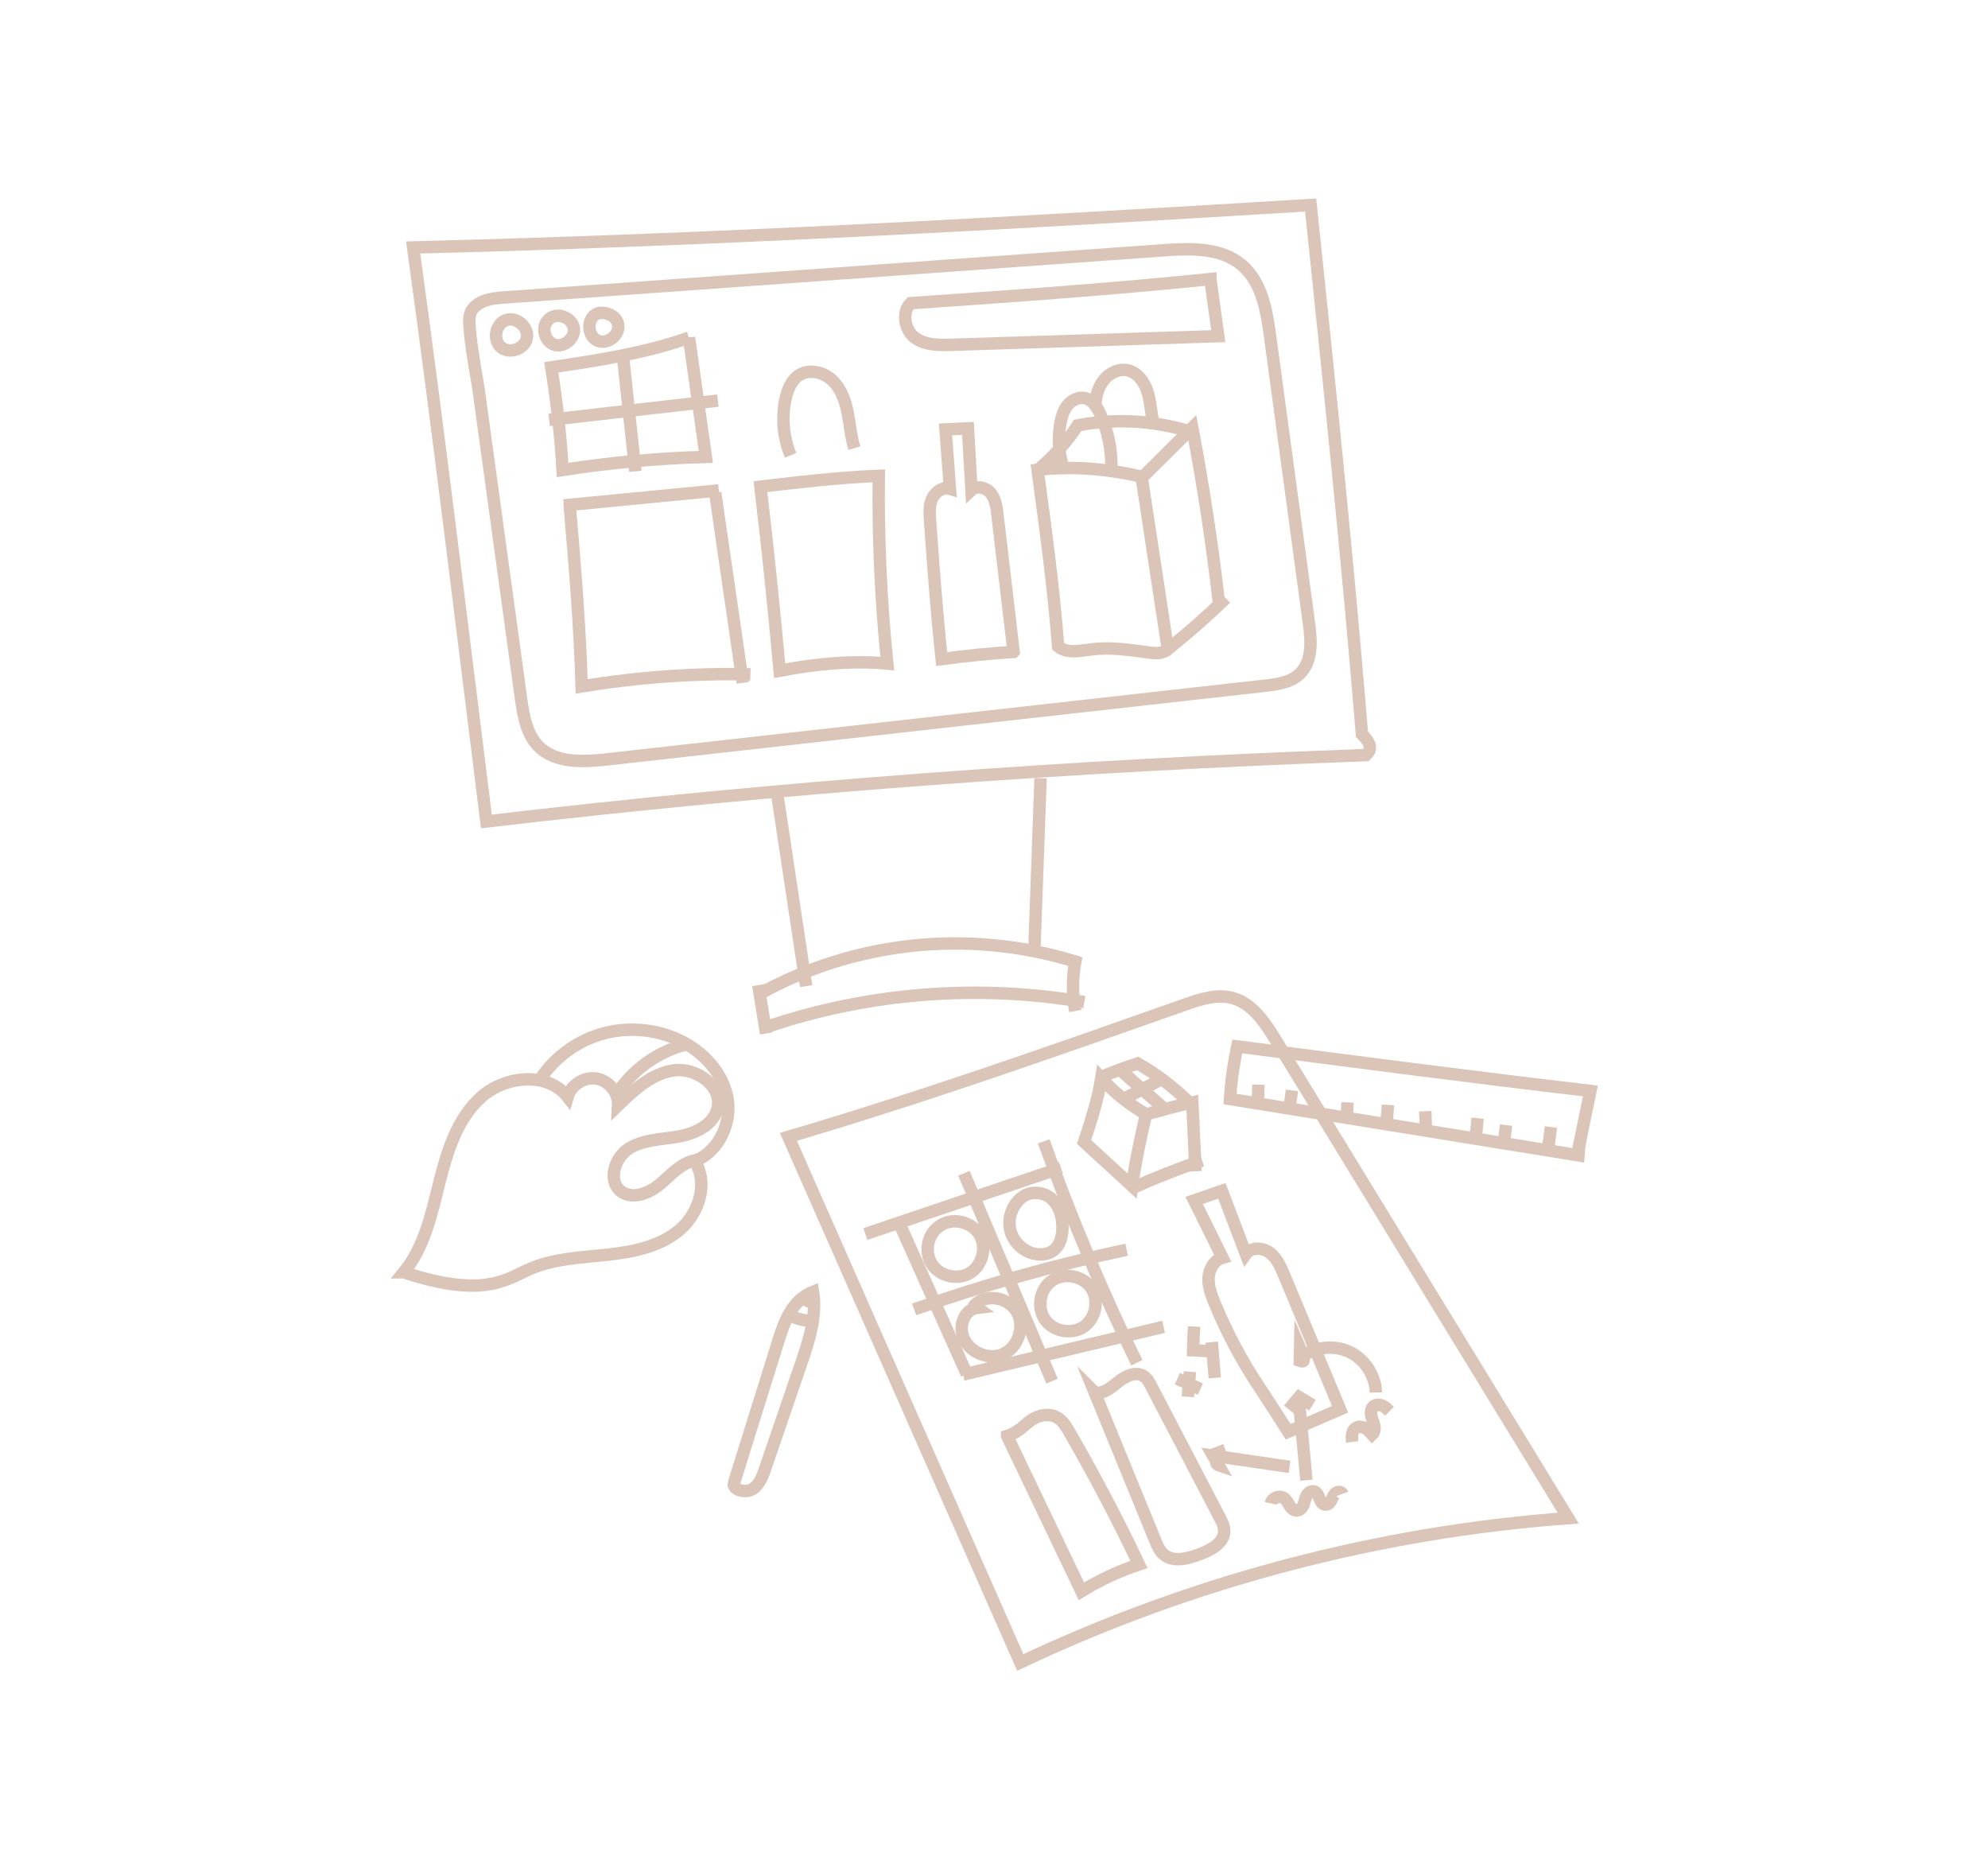 <svg width="320" height="300" viewBox="0 0 320 300" fill="none" xmlns="http://www.w3.org/2000/svg">
<path d="M65 204.792C68.298 200.768 69.454 195.459 70.705 190.409C71.955 185.359 73.572 180.073 77.448 176.598C81.324 173.123 88.155 172.463 91.365 176.557C91.919 174.622 94.049 173.277 96.037 173.613C98.025 173.949 99.6 175.908 99.494 177.92C102.09 175.401 104.945 172.746 108.532 172.28C112.119 171.814 116.296 174.828 115.505 178.356C114.897 181.04 111.924 182.462 109.216 182.94C106.508 183.418 103.582 183.406 101.246 184.863C98.91 186.32 97.771 190.108 99.972 191.766C101.789 193.134 104.432 192.096 106.184 190.645C107.936 189.193 109.505 187.294 111.729 186.804C114.113 190.214 112.591 195.246 109.423 197.942C106.255 200.638 101.942 201.511 97.807 201.96C93.671 202.408 89.412 202.556 85.565 204.137C81.719 205.718 78.28 209.175 65.006 204.792H65Z" stroke="#DBC5B8" stroke-width="2" stroke-miterlimit="10"/>
<path d="M86.55 174.35C88.775 170.634 92.415 167.784 96.556 166.51C100.697 165.236 105.305 165.554 109.24 167.383C113.116 169.188 116.408 172.651 117.115 176.869C117.823 181.088 115.405 185.86 111.293 187.04" stroke="#DBC5B8" stroke-width="2" stroke-miterlimit="10"/>
<path d="M99.423 175.878C102.06 171.914 106.272 169.023 110.927 168.002" stroke="#DBC5B8" stroke-width="2" stroke-miterlimit="10"/>
<path d="M126.903 182.993C139.345 211.192 151.787 239.397 164.229 267.597C191.867 254.518 221.937 246.595 252.431 244.359C236.727 218.696 221.028 193.034 205.324 167.371C203.595 164.551 201.572 161.496 198.38 160.64C195.844 159.956 193.183 160.841 190.705 161.714C169.627 169.159 148.548 176.598 126.903 182.993Z" stroke="#DBC5B8" stroke-width="2" stroke-miterlimit="10"/>
<path d="M144.595 196.532C148.27 204.744 151.946 212.956 155.615 221.162" stroke="#DBC5B8" stroke-width="2" stroke-miterlimit="10"/>
<path d="M139.292 198.633C149.787 195.087 160.282 191.536 170.777 187.99" stroke="#DBC5B8" stroke-width="2" stroke-miterlimit="10"/>
<path d="M168.004 183.713C172.346 195.854 177.355 207.759 182.995 219.357" stroke="#DBC5B8" stroke-width="2" stroke-miterlimit="10"/>
<path d="M155.161 188.851C159.892 200.001 164.618 211.157 169.349 222.307" stroke="#DBC5B8" stroke-width="2" stroke-miterlimit="10"/>
<path d="M147.144 210.767C158.329 206.838 169.762 203.623 181.355 201.151" stroke="#DBC5B8" stroke-width="2" stroke-miterlimit="10"/>
<path d="M155.014 221.251C165.774 218.69 176.535 216.13 187.295 213.564" stroke="#DBC5B8" stroke-width="2" stroke-miterlimit="10"/>
<path d="M169.402 206.083C171.361 204.78 174.322 205.364 175.638 207.31C176.954 209.257 176.387 212.225 174.44 213.552C172.494 214.879 169.526 214.325 168.193 212.39C166.86 210.455 167.361 207.44 169.402 206.077V206.083Z" stroke="#DBC5B8" stroke-width="2" stroke-miterlimit="10"/>
<path d="M164.618 192.633C163.019 193.783 162.193 195.901 162.583 197.83C162.972 199.759 164.577 201.381 166.494 201.812C167.615 202.06 168.889 201.895 169.75 201.128C170.612 200.367 170.936 199.157 171.007 198.007C171.119 196.208 170.653 194.284 169.349 193.04C168.045 191.795 165.951 191.677 164.624 192.633H164.618Z" stroke="#DBC5B8" stroke-width="2" stroke-miterlimit="10"/>
<path d="M151.657 197.075C153.704 195.972 156.565 196.792 157.715 198.809C158.866 200.827 158.117 203.706 156.123 204.909C154.129 206.113 151.238 205.428 149.987 203.464C148.736 201.499 149.232 198.384 151.651 197.081L151.657 197.075Z" stroke="#DBC5B8" stroke-width="2" stroke-miterlimit="10"/>
<path d="M157.255 210.514C155.403 210.732 154.424 213.051 154.919 214.844C155.639 217.469 158.913 219.05 161.42 217.977C163.928 216.903 165.048 213.452 163.65 211.116C162.252 208.779 158.677 208.13 156.807 210.154C156.772 210.154 156.73 210.154 157.255 210.514Z" stroke="#DBC5B8" stroke-width="2" stroke-miterlimit="10"/>
<path d="M182.228 190.904C179.649 188.539 177.071 186.173 174.499 183.813C175.591 180.498 176.688 177.182 177.266 173.554C179.325 175.825 181.732 177.772 184.463 179.341C183.59 183.259 182.717 187.176 182.228 190.904Z" stroke="#DBC5B8" stroke-width="2" stroke-miterlimit="10"/>
<path d="M184.009 179.5C186.664 178.757 189.319 178.02 191.92 177.442C192.097 181.14 192.268 184.839 192.445 188.538" stroke="#DBC5B8" stroke-width="2" stroke-miterlimit="10"/>
<path d="M182.151 191.276C185.868 189.618 189.649 188.12 193.495 186.792" stroke="#DBC5B8" stroke-width="2" stroke-miterlimit="10"/>
<path d="M177.178 173.365C179.266 172.533 181.355 171.702 183.124 171.177C186.286 172.964 189.195 175.2 191.738 177.796" stroke="#DBC5B8" stroke-width="2" stroke-miterlimit="10"/>
<path d="M180.357 172.256L187.926 178.911" stroke="#DBC5B8" stroke-width="2" stroke-miterlimit="10"/>
<path d="M181.201 176.716L187.466 173.448" stroke="#DBC5B8" stroke-width="2" stroke-miterlimit="10"/>
<path d="M202.817 223.451C199.92 219.115 197.46 214.496 195.484 209.67C194.959 208.384 194.457 207.039 194.54 205.653C194.622 204.266 195.442 202.833 196.781 202.455C195.259 199.376 193.743 196.302 192.221 193.223C193.708 192.709 195.195 192.196 196.681 191.683L200.545 201.859C201.389 200.703 203.253 200.786 204.398 201.647C205.542 202.508 206.138 203.895 206.692 205.216C209.695 212.425 212.704 219.634 215.707 226.843C212.922 228.047 210.132 229.25 207.347 230.454C205.778 228.023 204.238 225.569 202.828 223.457L202.817 223.451Z" stroke="#DBC5B8" stroke-width="2" stroke-miterlimit="10"/>
<path d="M162.116 231.138C166.099 239.474 170.087 247.804 174.069 256.14C176.971 254.341 180.092 252.883 183.337 251.816C179.886 244.565 176.145 237.456 172.134 230.507C171.615 229.604 171.048 228.666 170.14 228.153C168.877 227.439 167.237 227.758 166.034 228.56C164.83 229.362 163.963 230.572 162.116 231.132V231.138Z" stroke="#DBC5B8" stroke-width="2" stroke-miterlimit="10"/>
<path d="M176.187 224.094C179.443 232.053 182.7 240.005 185.956 247.963C186.287 248.778 186.641 249.621 187.307 250.193C188.829 251.521 191.165 250.89 193.059 250.187C194.888 249.509 197.053 248.388 197.059 246.435C197.059 245.657 196.693 244.937 196.333 244.247C192.658 237.197 188.983 230.147 185.301 223.097C184.989 222.49 184.647 221.858 184.074 221.493C182.824 220.684 181.166 221.493 180.004 222.419C178.842 223.345 177.579 224.484 176.193 224.1L176.187 224.094Z" stroke="#DBC5B8" stroke-width="2" stroke-miterlimit="10"/>
<path d="M189.519 221.917L193.218 223.599" stroke="#DBC5B8" stroke-width="2" stroke-miterlimit="10"/>
<path d="M191.537 220.797L191.201 224.832" stroke="#DBC5B8" stroke-width="2" stroke-miterlimit="10"/>
<path d="M192.209 213.517C192.133 214.785 192.062 216.059 192.044 217.351L195.23 217.499" stroke="#DBC5B8" stroke-width="2" stroke-miterlimit="10"/>
<path d="M195.053 216.03C195.218 217.947 195.377 219.864 195.543 221.782" stroke="#DBC5B8" stroke-width="2" stroke-miterlimit="10"/>
<path d="M210.291 238.253C209.89 233.982 209.489 229.705 209.082 225.434L209.241 225.009" stroke="#DBC5B8" stroke-width="2" stroke-miterlimit="10"/>
<path d="M207.454 226.867L209.117 224.885C209.831 225.315 210.545 225.746 211.259 226.177" stroke="#DBC5B8" stroke-width="2" stroke-miterlimit="10"/>
<path d="M204.563 241.982C204.752 241.102 205.955 240.631 206.687 241.15C207.094 241.439 207.306 241.917 207.577 242.335C207.849 242.754 208.256 243.161 208.751 243.138C209.259 243.114 209.636 242.654 209.825 242.182C210.014 241.71 210.073 241.191 210.309 240.743C210.545 240.294 211.046 239.917 211.536 240.064C212.002 240.206 212.214 240.731 212.391 241.191C212.568 241.651 212.863 242.164 213.353 242.188C213.784 242.212 214.132 241.828 214.326 241.445C214.521 241.061 214.657 240.619 214.987 240.336C215.317 240.052 215.937 240.058 216.084 240.459" stroke="#DBC5B8" stroke-width="2" stroke-miterlimit="10"/>
<path d="M217.648 232.1C217.559 231.274 217.559 230.265 218.261 229.834C218.698 229.563 219.282 229.64 219.736 229.882C220.19 230.123 220.538 230.519 220.881 230.908C221.276 230.536 221.317 229.923 221.199 229.398C221.081 228.873 220.828 228.383 220.721 227.852C220.615 227.321 220.686 226.702 221.105 226.36C221.482 226.047 222.055 226.059 222.503 226.259C222.951 226.46 223.311 226.814 223.659 227.162" stroke="#DBC5B8" stroke-width="2" stroke-miterlimit="10"/>
<path d="M221.471 224.142C221.4 221.404 219.677 218.767 217.199 217.599C214.722 216.431 211.595 216.785 209.436 218.472" stroke="#DBC5B8" stroke-width="2" stroke-miterlimit="10"/>
<path d="M209.271 217.021L209.229 219.033C209.766 219.221 210.303 219.404 209.271 217.021Z" stroke="#DBC5B8" stroke-width="2" stroke-miterlimit="10"/>
<path d="M207.577 236.106C206.569 235.964 205.566 235.817 204.563 235.669C201.466 235.215 198.363 234.761 195.265 234.306C195.56 234.82 195.849 235.339 196.144 235.852C195.914 235.775 195.749 235.539 195.749 235.297" stroke="#DBC5B8" stroke-width="2" stroke-miterlimit="10"/>
<path d="M195.135 234.188L197.253 233.38" stroke="#DBC5B8" stroke-width="2" stroke-miterlimit="10"/>
<path d="M254.26 184.037C254.838 181.223 255.416 178.415 256 175.601C237.063 173.383 218.108 170.905 199.153 168.433C198.664 170.87 198.186 173.548 197.991 176.899L254.071 185.966C254.124 185.123 254.213 184.297 254.266 184.037H254.26Z" stroke="#DBC5B8" stroke-width="2" stroke-miterlimit="10"/>
<path d="M202.569 174.592L202.469 177.441" stroke="#DBC5B8" stroke-width="2" stroke-miterlimit="10"/>
<path d="M207.961 175.512L207.554 178.462" stroke="#DBC5B8" stroke-width="2" stroke-miterlimit="10"/>
<path d="M216.904 177.442L216.804 179.477" stroke="#DBC5B8" stroke-width="2" stroke-miterlimit="10"/>
<path d="M223.412 177.849L223.211 180.592" stroke="#DBC5B8" stroke-width="2" stroke-miterlimit="10"/>
<path d="M229.411 178.863L229.511 181.306" stroke="#DBC5B8" stroke-width="2" stroke-miterlimit="10"/>
<path d="M237.848 179.984L237.541 183.235" stroke="#DBC5B8" stroke-width="2" stroke-miterlimit="10"/>
<path d="M242.425 181.099L242.018 184.456" stroke="#DBC5B8" stroke-width="2" stroke-miterlimit="10"/>
<path d="M249.646 181.406L249.139 185.371" stroke="#DBC5B8" stroke-width="2" stroke-miterlimit="10"/>
<path d="M118.148 238.689C120.537 231.038 122.926 223.392 125.316 215.741C126.271 212.679 127.504 209.287 130.867 207.912C131.516 211.865 130.2 215.841 128.903 219.628C126.985 225.227 125.074 230.825 123.157 236.424C122.732 237.669 122.23 239.008 121.109 239.698C119.989 240.388 117.8 239.799 118.148 238.689Z" stroke="#DBC5B8" stroke-width="2" stroke-miterlimit="10"/>
<path d="M127.003 211.664C128.425 212.402 130.059 212.732 131.658 212.596" stroke="#DBC5B8" stroke-width="2" stroke-miterlimit="10"/>
<path d="M129.463 208.791C129.681 209.452 130.59 209.765 131.168 209.381" stroke="#DBC5B8" stroke-width="2" stroke-miterlimit="10"/>
<path d="M219.418 118.394L219.235 118.211C216.904 89.764 213.937 61.382 210.97 33C162.824 35.932 114.679 38.646 66.504 39.831C70.675 70.072 74.345 100.649 78.291 132.223C125.28 126.701 172.505 123.232 219.86 121.545C220.096 121.297 221.4 120.376 219.424 118.4L219.418 118.394Z" stroke="#DBC5B8" stroke-width="2" stroke-miterlimit="10"/>
<path d="M125.127 127.957L129.764 158.735" stroke="#DBC5B8" stroke-width="2" stroke-miterlimit="10"/>
<path d="M122.053 158.569L123.322 166.351" stroke="#DBC5B8" stroke-width="2" stroke-miterlimit="10"/>
<path d="M122.219 159.997C137.28 151.643 155.615 149.396 173.083 154.77C172.594 157.395 172.594 160.109 173.083 162.734" stroke="#DBC5B8" stroke-width="2" stroke-miterlimit="10"/>
<path d="M123.228 165.36C139.634 159.761 157.45 158.351 174.535 161.301" stroke="#DBC5B8" stroke-width="2" stroke-miterlimit="10"/>
<path d="M167.497 125.267C167.155 134.801 166.812 144.334 166.464 153.862" stroke="#DBC5B8" stroke-width="2" stroke-miterlimit="10"/>
<path d="M76.987 62.349L83.89 112.601C84.273 115.273 84.751 118.129 86.627 120.07C89.365 122.895 93.883 122.665 97.795 122.223C133.062 118.276 168.328 114.329 203.595 110.377C205.601 110.153 207.76 109.858 209.217 108.459C211.312 106.448 211.076 103.091 210.686 100.212C208.604 84.85 206.521 69.482 204.439 54.12C203.873 49.943 203.094 45.359 199.867 42.645C196.492 39.808 191.602 39.973 187.207 40.291C151.899 42.816 116.59 45.347 81.282 47.872C79.949 47.967 78.58 48.073 77.395 48.692C75.141 49.872 75.477 51.394 75.707 53.931C75.938 56.468 76.987 62.349 76.987 62.349Z" stroke="#DBC5B8" stroke-width="2" stroke-miterlimit="10"/>
<path d="M110.903 54.344C111.806 60.745 112.709 67.146 113.617 73.547C105.895 73.759 98.19 74.455 90.556 75.647C90.249 70.019 89.589 64.533 88.739 59.123C96.273 57.996 103.806 56.863 110.903 54.35V54.344Z" stroke="#DBC5B8" stroke-width="2" stroke-miterlimit="10"/>
<path d="M100.284 57.412C100.951 63.565 101.612 69.718 102.278 75.871" stroke="#DBC5B8" stroke-width="2" stroke-miterlimit="10"/>
<path d="M88.397 67.588L115.564 64.485" stroke="#DBC5B8" stroke-width="2" stroke-miterlimit="10"/>
<path d="M91.683 81.11C92.509 90.826 93.341 100.537 93.624 110.489C102.591 109.002 111.7 108.347 120.791 108.536" stroke="#DBC5B8" stroke-width="2" stroke-miterlimit="10"/>
<path d="M115.116 79.311C116.596 89.511 118.083 99.711 119.564 109.905" stroke="#DBC5B8" stroke-width="2" stroke-miterlimit="10"/>
<path d="M90.751 81.352L115.7 78.933" stroke="#DBC5B8" stroke-width="2" stroke-miterlimit="10"/>
<path d="M142.825 106.814C141.793 96.773 141.333 86.679 141.451 76.585C134.708 76.88 128.555 77.606 122.402 78.331C123.528 87.735 124.537 97.451 125.499 107.958C131.451 106.819 137.522 106.277 142.825 106.814Z" stroke="#DBC5B8" stroke-width="2" stroke-miterlimit="10"/>
<path d="M127.262 73.287C126.059 70.391 125.782 67.122 126.478 64.067C126.802 62.639 127.41 61.164 128.643 60.379C130.283 59.335 132.578 59.89 133.982 61.229C135.386 62.568 136.064 64.503 136.442 66.409C136.82 68.314 136.955 70.273 137.527 72.131" stroke="#DBC5B8" stroke-width="2" stroke-miterlimit="10"/>
<path d="M171.196 75.523C170.429 73.145 170.252 70.585 170.688 68.125C170.877 67.081 171.184 66.031 171.856 65.211C172.529 64.391 173.62 63.854 174.653 64.09C175.868 64.367 176.617 65.565 177.131 66.697C178.305 69.311 178.912 72.172 178.9 75.033" stroke="#DBC5B8" stroke-width="2" stroke-miterlimit="10"/>
<path d="M187.991 104.548C186.581 95.275 185.165 86.007 183.756 76.733C177.744 75.329 172.216 75.028 167.013 75.618C168.305 85.116 169.591 94.614 170.328 104.059C171.738 105.221 173.815 104.767 175.626 104.531C178.605 104.153 181.62 104.572 184.593 104.985C185.779 105.15 186.965 105.321 187.991 104.542V104.548Z" stroke="#DBC5B8" stroke-width="2" stroke-miterlimit="10"/>
<path d="M187.862 104.601C191.136 101.982 194.292 99.209 197.313 96.295" stroke="#DBC5B8" stroke-width="2" stroke-miterlimit="10"/>
<path d="M183.744 76.951C186.469 74.249 189.195 71.541 191.92 68.839C193.696 78.213 195.13 87.652 196.221 97.133" stroke="#DBC5B8" stroke-width="2" stroke-miterlimit="10"/>
<path d="M176.281 65.353C176.369 63.872 176.735 62.362 177.65 61.199C178.564 60.037 180.104 59.282 181.549 59.612C183.266 60.002 184.357 61.724 184.812 63.423C185.266 65.123 185.278 66.928 185.814 68.597" stroke="#DBC5B8" stroke-width="2" stroke-miterlimit="10"/>
<path d="M191.49 69.423C185.667 67.683 179.437 67.299 173.473 68.479C171.691 71.181 169.503 73.612 167.007 75.665" stroke="#DBC5B8" stroke-width="2" stroke-miterlimit="10"/>
<path d="M163.155 104.92C162.288 97.54 161.415 90.16 160.547 82.779C160.406 81.6 160.241 80.349 159.503 79.417C158.766 78.485 157.25 78.06 156.376 78.874C156.188 75.564 155.999 72.255 155.81 68.951C154.607 69.01 153.403 69.063 152.194 69.122C152.436 72.302 152.677 75.488 152.913 78.668C151.763 78.308 150.518 79.187 150.029 80.29C149.539 81.393 149.622 82.656 149.71 83.859C150.241 91.216 150.772 98.566 151.58 106.082C155.615 105.533 159.674 105.156 163.149 104.926L163.155 104.92Z" stroke="#DBC5B8" stroke-width="2" stroke-miterlimit="10"/>
<path d="M194.829 44.923C195.254 47.985 195.679 51.047 196.097 54.108C181.815 54.574 167.526 55.035 153.244 55.501C151.185 55.566 148.955 55.583 147.285 54.38C145.616 53.176 145.114 50.244 146.56 48.805C162.819 47.672 179.083 46.539 194.829 44.917V44.923Z" stroke="#DBC5B8" stroke-width="2" stroke-miterlimit="10"/>
<path d="M81.542 51.501C83.229 50.982 85.153 52.722 84.799 54.45C84.445 56.179 81.99 57.029 80.645 55.89C79.3 54.751 79.696 52.073 81.542 51.501Z" stroke="#DBC5B8" stroke-width="2" stroke-miterlimit="10"/>
<path d="M88.58 51.194C89.925 50.256 92.126 51.206 92.368 52.828C92.609 54.45 90.775 55.996 89.217 55.483C87.66 54.969 86.875 52.38 88.586 51.188L88.58 51.194Z" stroke="#DBC5B8" stroke-width="2" stroke-miterlimit="10"/>
<path d="M95.83 50.628C94.403 51.577 94.615 54.138 96.184 54.834C97.754 55.53 99.795 53.943 99.506 52.256C99.217 50.569 96.88 49.931 95.83 50.628Z" stroke="#DBC5B8" stroke-width="2" stroke-miterlimit="10"/>
</svg>
